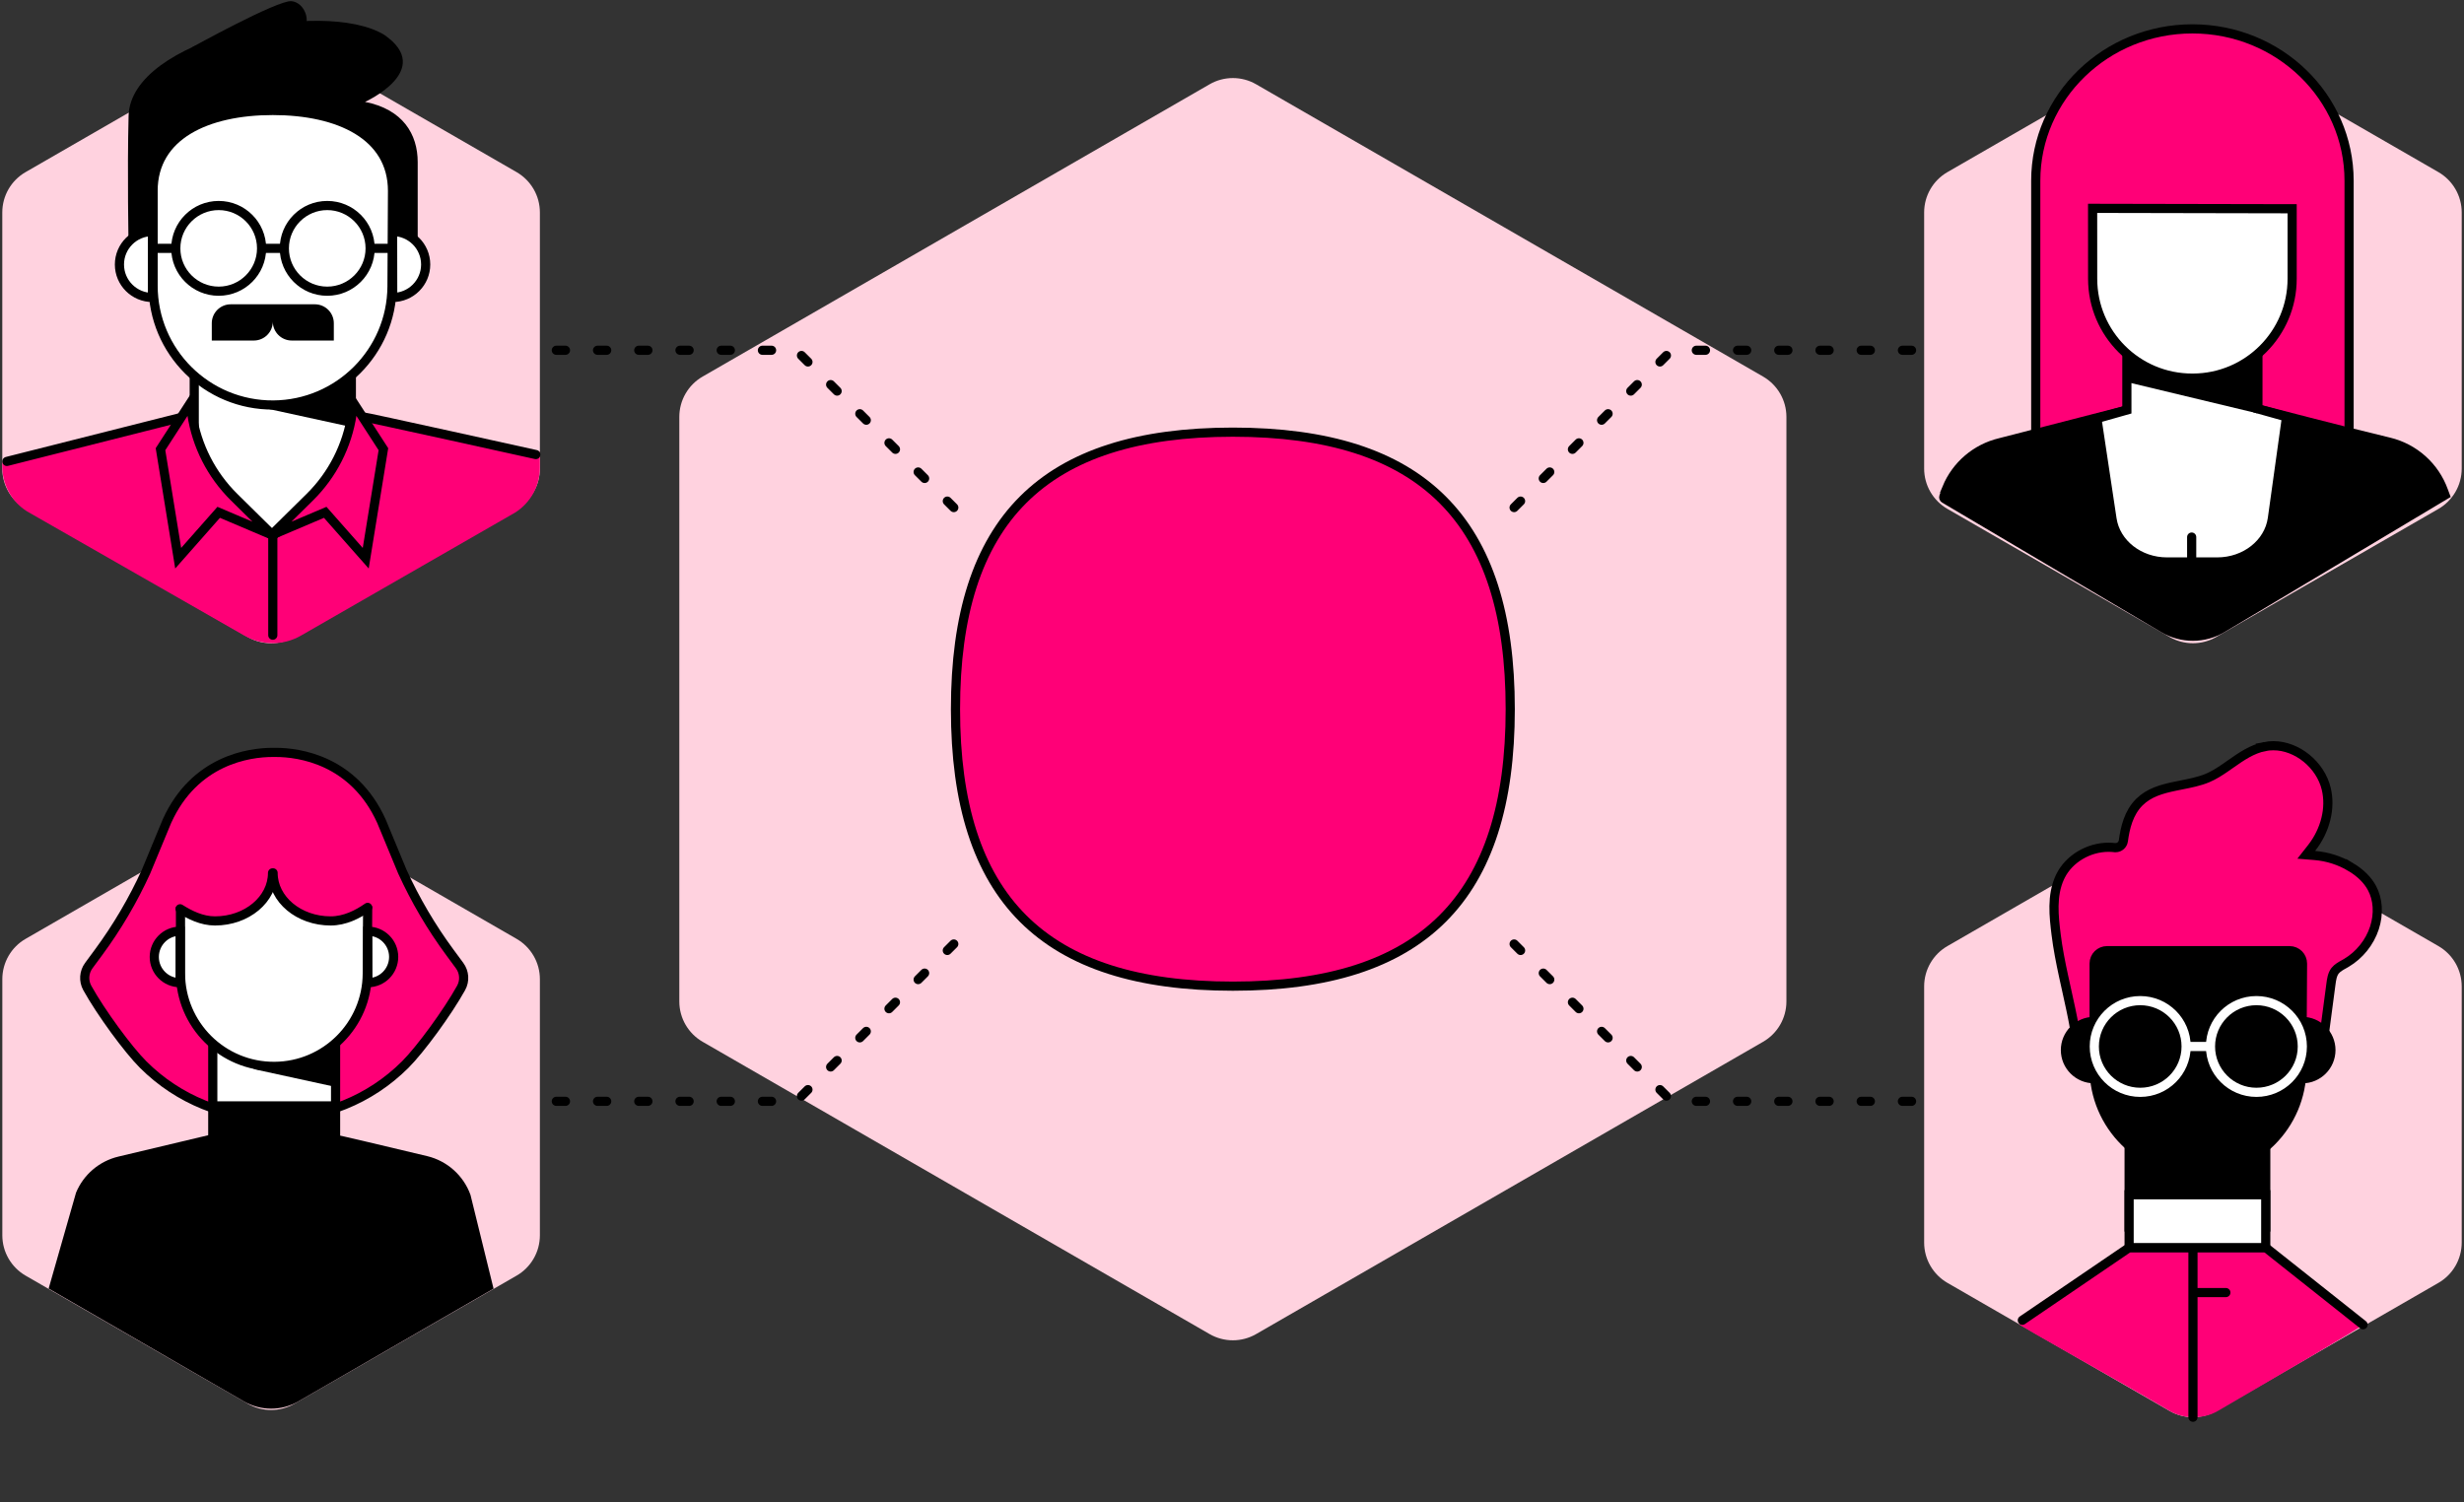 <svg width="538" height="328" viewBox="0 0 538 328" fill="none" xmlns="http://www.w3.org/2000/svg">
<rect x="0" y="0" width="538" height="328" fill="#333333" stroke="none"/>
<g clip-path="url(#clip0_4100_1103)">
<path d="M537.5 46.382V102.321C537.5 105.952 535.558 109.311 532.412 111.122L483.902 139.088C480.756 140.907 476.871 140.907 473.725 139.088L425.215 111.122C422.069 109.303 420.127 105.952 420.127 102.321V46.382C420.127 42.751 422.069 39.392 425.215 37.581L473.725 9.615C476.871 7.796 480.756 7.796 483.902 9.615L532.412 37.581C535.558 39.401 537.5 42.751 537.5 46.382Z" fill="#FFD2DF"/>
<path d="M537.5 215.379V271.318C537.5 274.949 535.558 278.308 532.412 280.119L483.902 308.085C480.756 309.905 476.871 309.905 473.725 308.085L425.215 280.119C422.069 278.3 420.127 274.949 420.127 271.318V215.379C420.127 211.748 422.069 208.39 425.215 206.578L473.725 178.612C476.871 176.793 480.756 176.793 483.902 178.612L532.412 206.578C535.558 208.398 537.5 211.748 537.5 215.379Z" fill="#FFD2DF"/>
<path d="M390.053 91.028V218.673C390.053 222.304 388.111 225.663 384.965 227.474L274.277 291.293C271.131 293.112 267.246 293.112 264.1 291.293L153.413 227.474C150.266 225.655 148.324 222.304 148.324 218.673V91.028C148.324 87.397 150.266 84.039 153.413 82.227L264.1 18.409C267.246 16.589 271.131 16.589 274.277 18.409L384.965 82.227C388.111 84.047 390.053 87.397 390.053 91.028Z" fill="#FFD2DF"/>
<path d="M515.958 289.265L495.572 273.09H464.431L440.874 289.136C440.441 289.233 463.427 301.961 473.733 308.077C476.775 309.88 481.101 309.912 484.167 308.133C494.296 302.234 516.399 289.329 515.966 289.265H515.958Z" fill="#FF0077"/>
<path d="M478.701 118.352H444.494V39.465C444.494 21.15 459.808 6.305 478.701 6.305C497.595 6.305 512.909 21.15 512.909 39.465V116.894" fill="#FF0077"/>
<path d="M478.701 118.352H444.494V39.465C444.494 21.15 459.808 6.305 478.701 6.305C497.595 6.305 512.909 21.15 512.909 39.465V116.894" stroke="black" stroke-width="2"/>
<path d="M425.071 106.578C427.134 101.592 431.46 97.905 436.717 96.655L464.439 89.521H493.91C493.91 89.521 511.6 94.13 521.616 96.526C527.13 97.841 531.609 101.849 533.527 107.179L533.864 108.085L485.242 137.14C481.293 139.505 476.357 139.513 472.401 137.173L424.557 108.878C424.421 108.798 424.365 108.638 424.413 108.485L425.079 106.578H425.071Z" fill="black" stroke="black" stroke-width="2"/>
<path d="M493.003 89.273V77.707H464.39V89.529L457.849 91.381L461.148 113.319C461.958 118.689 467.079 122.705 473.147 122.705H484.134C490.242 122.705 495.395 118.633 496.157 113.215L499.247 91.028L493.003 89.281V89.273Z" fill="white" stroke="black" stroke-width="2"/>
<path d="M463.913 83.304L492.863 90.254V78.479L463.913 77.541V83.304Z" fill="black"/>
<path d="M456.918 60.866C456.918 72.873 466.678 82.596 478.693 82.564H478.806C490.78 82.532 500.476 72.825 500.476 60.866V45.581L456.91 45.493L456.918 60.866Z" fill="white" stroke="black" stroke-width="2"/>
<path d="M478.54 122.007V117.27" stroke="black" stroke-width="2" stroke-linecap="round"/>
<path d="M496.382 162.828C501.536 162.828 506.652 166.958 507.923 172.241V172.242C508.941 176.465 507.738 181.327 504.706 185.184L503.556 186.647L505.41 186.799C508.196 187.027 510.897 187.894 513.276 189.321V189.32C515.426 190.61 516.962 192.156 517.896 193.884C519.225 196.344 519.452 199.527 518.442 202.62C517.411 205.769 515.179 208.546 512.332 210.234C512.24 210.288 512.146 210.342 512.047 210.398C511.955 210.451 511.859 210.505 511.765 210.56C511.171 210.89 510.357 211.33 509.862 211.95L509.857 211.957C509.521 212.387 509.331 212.891 509.207 213.377C509.083 213.861 509.006 214.399 508.938 214.934L507.342 226.962C507.31 227.191 507.299 227.523 507.286 227.763V227.768C507.241 228.673 507.183 229.704 506.896 230.551C506.622 231.362 506.218 231.792 505.561 231.896L505.553 231.898C505.48 231.91 505.393 231.917 505.275 231.917C504.72 231.917 504.118 231.675 503.432 231.179C502.917 230.808 502.405 230.331 501.883 229.799L501.355 229.249C501.232 229.118 501.099 228.976 500.981 228.858H500.98L491.125 218.814C489.721 217.382 487.947 215.553 485.803 214.68L485.368 214.519C484.412 214.195 483.335 214.051 482.112 214.051C481.544 214.051 480.935 214.084 480.24 214.141L480.236 214.142C473.761 214.701 467.54 216.964 461.638 219.247L460.71 219.606L461.064 220.536C462.404 224.054 463.736 227.565 465.068 231.083L465.069 231.086C465.129 231.242 465.119 231.43 465.026 231.595C464.941 231.749 464.79 231.854 464.622 231.883L464.611 231.885L458.135 233.071L458.131 233.072C457.749 233.143 457.323 233.215 456.902 233.215H456.676C456.429 233.198 456.207 233.156 455.992 233.088C454.746 232.675 454.153 231.374 453.898 230.771L453.896 230.768L453.787 230.499C453.408 229.519 453.279 228.634 453.213 227.736L453.157 226.745C453.125 225.997 453.091 225.223 452.934 224.349H452.935C452.473 221.744 451.882 219.085 451.265 216.301V216.3L450.587 213.221C449.92 210.136 449.307 207.047 448.945 204.084V204.083C448.457 200.116 447.923 195.562 449.745 191.603L449.93 191.221C451.788 187.532 456.004 184.999 460.409 184.999C460.847 184.999 461.298 185.028 461.736 185.08L461.795 185.087H461.935C462.795 185.087 463.508 184.43 463.623 183.608V183.603C464.004 180.788 464.761 177.485 467.109 175.154C469.223 173.056 471.974 172.286 474.972 171.663L476.271 171.401C478.229 171.013 480.213 170.628 482.002 169.876L482.004 169.875C483.343 169.309 484.59 168.52 485.806 167.687L487.013 166.846C489.416 165.16 491.697 163.57 494.492 163.009L494.491 163.008C495.104 162.885 495.736 162.828 496.382 162.828Z" fill="#FF0077" stroke="black" stroke-width="2"/>
<path d="M494.713 248.218H464.88V267.919H494.713V248.218Z" fill="black" stroke="black" stroke-width="2"/>
<path d="M474.985 256.506L495.034 260.875V250.39L474.985 256.506Z" fill="black"/>
<path d="M515.958 289.264L494.713 272.416H464.88L441.564 288.286" stroke="black" stroke-width="2" stroke-linecap="round"/>
<path d="M480.082 255.873C467.481 255.961 457.223 245.773 457.239 233.189V210.393C457.239 208.838 458.499 207.58 460.057 207.58H499.922C501.487 207.58 502.747 208.854 502.739 210.409L502.603 233.357C502.531 245.757 492.49 255.784 480.074 255.873H480.082Z" fill="black" stroke="black" stroke-width="2"/>
<path d="M457.239 235.545C453.78 235.545 450.971 232.74 450.971 229.285C450.971 225.831 453.78 223.025 457.239 223.025V235.545Z" fill="black" stroke="black" stroke-width="2"/>
<path d="M502.659 223.025C506.118 223.025 508.936 225.815 508.944 229.277C508.944 232.732 506.151 235.545 502.683 235.553L502.659 223.033V223.025Z" fill="black" stroke="black" stroke-width="2"/>
<path d="M478.821 268.433V309.455" stroke="black" stroke-width="2" stroke-linecap="round"/>
<path d="M494.713 260.874H464.88V272.416H494.713V260.874Z" fill="white" stroke="black" stroke-width="2"/>
<path d="M479.207 282.235H486.005" stroke="black" stroke-width="2" stroke-linecap="round"/>
<path d="M467.304 238.511C472.84 238.511 477.328 234.029 477.328 228.5C477.328 222.971 472.84 218.489 467.304 218.489C461.767 218.489 457.279 222.971 457.279 228.5C457.279 234.029 461.767 238.511 467.304 238.511Z" stroke="white" stroke-width="2" stroke-miterlimit="10"/>
<path d="M492.674 238.511C498.21 238.511 502.699 234.029 502.699 228.5C502.699 222.971 498.21 218.489 492.674 218.489C487.138 218.489 482.649 222.971 482.649 228.5C482.649 234.029 487.138 238.511 492.674 238.511Z" stroke="white" stroke-width="2" stroke-miterlimit="10"/>
<path d="M477.337 228.501H482.65" stroke="white" stroke-width="2" stroke-miterlimit="10"/>
<path d="M117.881 46.382V102.321C117.881 105.952 115.939 109.311 112.793 111.122L64.283 139.088C61.137 140.907 57.252 140.907 54.106 139.088L5.597 111.122C2.45 109.303 0.5 105.952 0.5 102.321V46.382C0.5 42.751 2.442 39.392 5.589 37.581L54.106 9.615C57.252 7.796 61.137 7.796 64.283 9.615L112.793 37.581C115.939 39.401 117.881 42.751 117.881 46.382Z" fill="#FFD2DF"/>
<path d="M53.408 138.808C57.22 140.988 61.899 140.98 65.704 138.792L112.496 111.908C115.843 109.784 117.873 106.097 117.873 102.137V99.276C117.873 98.001 117.76 98.954 116.5 98.754L79.525 90.956H39.587L2 100.254C0.997 100.478 0.5 100.422 0.5 101.448V101.833C0.484 105.816 2.523 109.527 5.902 111.66L53.408 138.816V138.808Z" fill="#FF0077"/>
<path d="M79.702 22.248C79.702 22.248 95.04 15.307 83.907 7.612C70.448 -0.58 28.52 8.422 28.078 25.278C27.757 37.606 28.078 53.813 28.078 53.813L91.203 54.222V35.393C91.203 29.358 88.017 23.875 79.694 22.248H79.702Z" fill="black"/>
<path d="M117 99.254C117 99.254 79.578 90.965 79 90.965H40.261L1.5 100.754" fill="#FF0077"/>
<path d="M117 99.254C117 99.254 79.578 90.965 79 90.965H40.261L1.5 100.754" stroke="black" stroke-width="2" stroke-linecap="round"/>
<path d="M59.564 116.886C59.564 116.886 42.412 106.105 42.412 96.647V79.518H76.716V96.647C76.716 106.105 59.564 116.886 59.564 116.886Z" fill="white" stroke="black" stroke-width="2"/>
<path d="M54 88.283L77.051 93.309V81.254L54 88.283Z" fill="black"/>
<path d="M33.287 64.954C29.306 64.954 26.079 61.732 26.079 57.756C26.079 53.781 29.306 50.559 33.287 50.559V64.954Z" fill="white" stroke="black" stroke-width="2"/>
<path d="M85.721 50.55C89.702 50.55 92.936 53.765 92.944 57.74C92.952 61.716 89.726 64.946 85.745 64.954L85.721 50.559V50.55Z" fill="white" stroke="black" stroke-width="2"/>
<path d="M33.423 41.702C33.423 29.574 45.125 24.124 59.564 24.124C74.003 24.124 85.705 29.574 85.705 41.702L85.592 62.541C85.504 76.793 73.963 88.327 59.692 88.431C45.205 88.535 33.415 76.825 33.431 62.357V41.709L33.423 41.702Z" fill="white" stroke="black" stroke-width="2"/>
<path d="M33.463 54.229H85.664" stroke="black" stroke-width="2" stroke-miterlimit="10"/>
<path d="M47.749 63.583C52.922 63.583 57.116 59.395 57.116 54.229C57.116 49.063 52.922 44.876 47.749 44.876C42.576 44.876 38.383 49.063 38.383 54.229C38.383 59.395 42.576 63.583 47.749 63.583Z" fill="white" stroke="black" stroke-width="2" stroke-miterlimit="10"/>
<path d="M71.45 63.583C76.623 63.583 80.817 59.395 80.817 54.229C80.817 49.063 76.623 44.876 71.45 44.876C66.277 44.876 62.084 49.063 62.084 54.229C62.084 59.395 66.277 63.583 71.45 63.583Z" fill="white" stroke="black" stroke-width="2" stroke-miterlimit="10"/>
<path d="M68.738 66.445H50.383C48.095 66.445 46.241 68.296 46.241 70.581V74.356H55.423C57.711 74.356 59.565 72.504 59.565 70.22C59.565 72.504 61.419 74.356 63.706 74.356H72.888V70.581C72.888 68.296 71.034 66.445 68.746 66.445H68.738Z" fill="black"/>
<path d="M59.565 116.886V138.696" stroke="black" stroke-width="2" stroke-linecap="round"/>
<path d="M59.565 116.886L47.75 111.868L38.906 121.887L35.045 98.082L41.538 88.046L41.899 90.451C42.926 97.312 46.161 103.66 51.105 108.542L59.565 116.886Z" fill="#FF0077" stroke="black" stroke-width="2"/>
<path d="M59.195 116.886L71.01 111.868L79.854 121.887L83.715 98.082L77.222 88.046L76.861 90.451C75.833 97.312 72.599 103.66 67.655 108.542L59.195 116.886Z" fill="#FF0077" stroke="black" stroke-width="2"/>
<path d="M41.658 10.466C41.658 10.466 60.696 -0.067 63.658 0.254C66.619 0.583 67.936 4.855 66.186 6.282" fill="black"/>
<path d="M117.881 213.799V269.738C117.881 273.369 115.939 276.728 112.792 278.539L64.283 306.505C61.137 308.324 57.252 308.324 54.106 306.505L5.596 278.539C2.45 276.72 0.508 273.369 0.508 269.738V213.799C0.508 210.168 2.45 206.81 5.596 204.998L54.106 177.032C57.252 175.213 61.137 175.213 64.283 177.032L112.792 204.998C115.939 206.818 117.881 210.168 117.881 213.799Z" fill="#FFD2DF"/>
<path d="M59.508 244.138C54.395 244.138 49.275 243.16 44.459 241.212C39.643 239.264 35.133 236.339 31.232 232.443C27.331 228.548 19.683 217.855 17.732 213.054L21.496 207.948C25.558 202.45 29.025 196.542 31.866 190.322L36.449 179.269C42.485 165.955 54.387 164.28 59.5 164.28" fill="#FF0077"/>
<path d="M60.215 244.138C65.327 244.138 70.448 243.16 75.263 241.212C80.079 239.264 84.59 236.339 88.49 232.443C92.391 228.548 100.04 217.855 101.99 213.054L98.226 207.948C94.165 202.45 90.698 196.542 87.856 190.322L83.273 179.269C77.238 165.955 65.335 164.28 60.223 164.28" fill="#FF0077"/>
<path d="M73.272 225.967H46.457V274.909H73.272V225.967Z" fill="white" stroke="black" stroke-width="2"/>
<path d="M55.278 233.413L73.297 237.341V227.915L55.278 233.413Z" fill="black"/>
<path d="M107.769 281.394L102.728 260.906C101.203 256.674 97.648 253.492 93.273 252.442C85.32 250.542 73.393 247.705 73.008 247.705H46.193L25.846 252.546C21.673 253.54 18.238 256.474 16.601 260.425L10.621 281.361L53.248 305.993C56.931 308.117 61.466 308.125 65.15 305.993L107.769 281.377V281.394Z" fill="black"/>
<path d="M59.861 214.609C73.78 214.609 85.063 203.341 85.063 189.441C85.063 175.54 73.78 164.272 59.861 164.272C45.942 164.272 34.659 175.54 34.659 189.441C34.659 203.341 45.942 214.609 59.861 214.609Z" fill="#FF0077"/>
<path d="M59.941 232.844C48.616 232.924 39.402 223.77 39.41 212.46V191.973C39.41 190.578 40.542 189.44 41.946 189.44H77.775C79.179 189.44 80.319 190.578 80.311 191.989L80.191 212.613C80.126 223.754 71.105 232.771 59.949 232.844H59.941Z" fill="white" stroke="black" stroke-width="2"/>
<path d="M59.805 190.594C59.805 196.39 54.178 201.087 47.236 201.087C40.293 201.087 34.667 196.39 34.667 190.594C34.667 184.799 52.983 180.102 59.925 180.102C59.925 180.102 59.805 184.799 59.805 190.594Z" fill="#FF0077"/>
<path d="M59.628 190.594C59.628 196.39 65.254 201.087 72.197 201.087C79.14 201.087 84.766 196.39 84.766 190.594C84.766 184.799 66.45 180.102 59.508 180.102C59.508 180.102 59.628 184.799 59.628 190.594Z" fill="#FF0077"/>
<path d="M80.271 198.129C78.088 199.66 75.271 201.087 72.197 201.087C65.254 201.087 59.628 196.39 59.628 190.594H59.508C59.508 196.39 53.882 201.087 46.939 201.087C44.074 201.087 41.441 199.78 39.322 198.434" stroke="black" stroke-width="2" stroke-linecap="round" stroke-linejoin="round"/>
<path d="M39.323 214.577C36.209 214.577 33.688 212.06 33.688 208.95C33.688 205.84 36.209 203.323 39.323 203.323V214.577Z" fill="white" stroke="black" stroke-width="2"/>
<path d="M80.311 203.323C83.425 203.323 85.954 205.832 85.954 208.942C85.954 212.052 83.442 214.577 80.328 214.577L80.311 203.323Z" fill="white" stroke="black" stroke-width="2"/>
<path d="M73.296 240.474H46.457V255.511H73.296V240.474Z" fill="black"/>
<path d="M60.214 244.137C65.326 244.137 70.447 243.159 75.263 241.212C80.078 239.264 84.589 236.338 88.49 232.443C91.78 229.156 97.72 221.053 100.681 215.715C101.54 214.168 101.404 212.26 100.352 210.841L98.225 207.956C94.164 202.457 90.697 196.55 87.856 190.33L83.273 179.277C77.237 165.963 65.335 164.288 60.222 164.288H59.516C54.403 164.288 42.5 165.955 36.465 179.277L31.882 190.33C29.049 196.55 25.573 202.457 21.512 207.956L19.385 210.841C18.334 212.268 18.205 214.168 19.056 215.715C22.018 221.061 27.957 229.164 31.248 232.443C35.148 236.338 39.659 239.264 44.475 241.212C49.29 243.159 54.403 244.137 59.524 244.137" stroke="black" stroke-width="2" stroke-miterlimit="10"/>
<path d="M329.753 154.846C329.753 113.543 310.563 94.362 269.189 94.362C227.814 94.362 208.624 113.543 208.624 154.846C208.624 196.149 227.814 215.33 269.189 215.33C310.563 215.33 329.753 196.149 329.753 154.846Z" fill="#FF0077" stroke="black" stroke-width="2"/>
<path d="M121.469 240.474H173.855L209.097 205.279" stroke="black" stroke-width="2" stroke-linecap="round" stroke-linejoin="round" stroke-dasharray="2 7"/>
<path d="M121.469 76.48H173.855L209.097 111.668" stroke="black" stroke-width="2" stroke-linecap="round" stroke-linejoin="round" stroke-dasharray="2 7"/>
<path d="M417.381 76.48H364.995L329.753 111.668" stroke="black" stroke-width="2" stroke-linecap="round" stroke-linejoin="round" stroke-dasharray="2 7"/>
<path d="M417.381 240.475H364.995L329.753 205.279" stroke="black" stroke-width="2" stroke-linecap="round" stroke-linejoin="round" stroke-dasharray="2 7"/>
</g>
<defs>
<clipPath id="clip0_4100_1103">
<rect width="537" height="327.493" fill="white" transform="translate(0.5 0.254)"/>
</clipPath>
</defs>
</svg>
